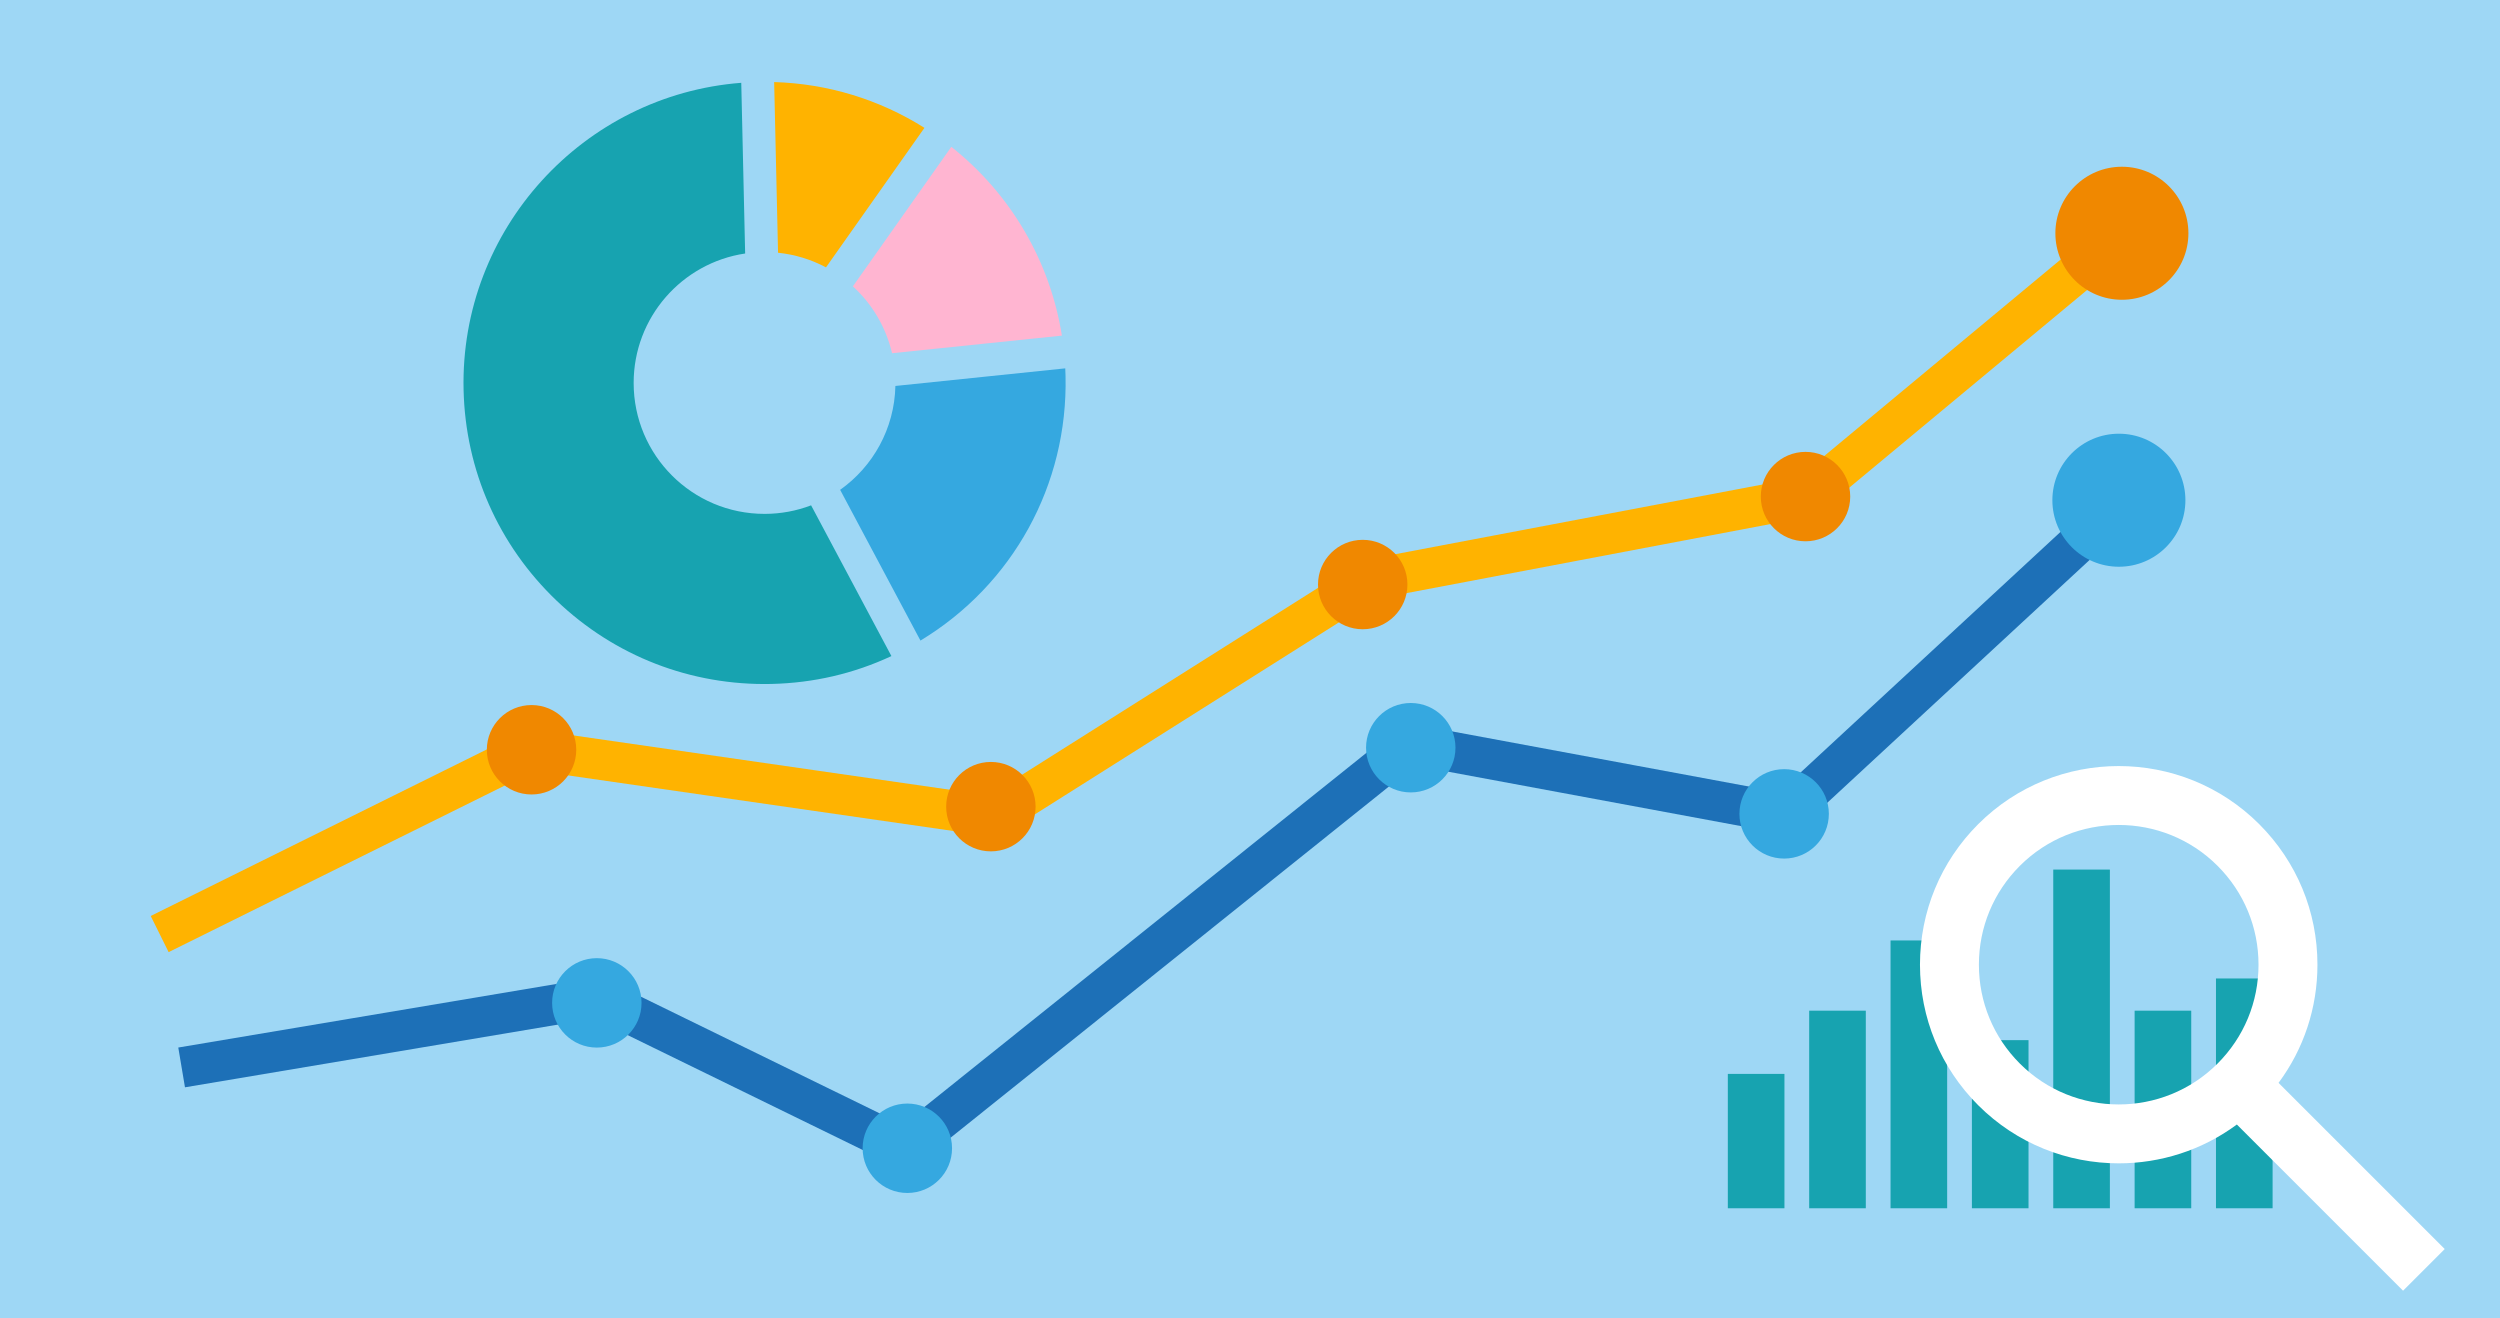 <?xml version="1.0" encoding="UTF-8"?>
<svg xmlns="http://www.w3.org/2000/svg" version="1.1" viewBox="0 0 1650 870">
  <g id="Background">
    <rect width="1650" height="870" fill="#9ed7f5" stroke-width="0"/>
  </g>
  <g id="Grafik">
    <g>
      <path d="M703.256,248.232c-.039-1.695-.101-3.402-.184-5.117l-112.112,11.616c-.636,28.317-14.883,53.258-36.469,68.554l53.009,99.496c60.952-36.849,97.391-102.763,95.756-174.548Z" fill="#35a8e0" stroke-width="0"/>
      <path d="M588.741,233.123l112.107-11.616c-7.777-49.124-33.828-93.598-72.976-124.588l-64.972,92.073c12.65,11.57,21.826,26.859,25.842,44.131Z" fill="#ffb5d1" stroke-width="0"/>
      <path d="M545.156,176.461l64.98-92.084c-29.889-18.805-63.811-29.139-99.191-30.222l2.568,112.659c11.344,1.161,22.03,4.528,31.643,9.647Z" fill="#ffb300" stroke-width="0"/>
      <path d="M504.609,339.16c-47.717,0-86.401-38.683-86.401-86.401,0-43.364,31.949-79.259,73.59-85.449l-2.568-112.656c-104.377,8.041-185.682,96.743-183.268,202.633,1.209,53.061,23.009,102.474,61.383,139.138,38.374,36.666,88.773,56.165,141.79,54.98,27.78-.633,54.373-6.816,79.201-18.397l-53.006-99.49c-9.548,3.635-19.898,5.643-30.722,5.643Z" fill="#17a3b0" stroke-width="0"/>
    </g>
    <g>
      <g>
        <polygon points="111.296 628.4 99.473 604.541 348.618 481.075 652.928 524.983 898.296 370.055 1186.727 315.306 1404.063 134.676 1421.083 155.154 1198.454 340.183 908.233 395.271 658.843 552.74 353.017 508.613 111.296 628.4" fill="#ffb300" stroke-width="0"/>
        <circle cx="350.818" cy="494.844" r="29.512" fill="#f08800" stroke-width="0"/>
        <circle cx="653.978" cy="532.394" r="29.512" fill="#f08800" stroke-width="0"/>
        <circle cx="899.392" cy="385.798" r="29.512" fill="#f08800" stroke-width="0"/>
        <circle cx="1191.638" cy="327.744" r="29.512" fill="#f08800" stroke-width="0"/>
        <circle cx="1400.447" cy="153.947" r="43.9" fill="#f08800" stroke-width="0"/>
      </g>
      <g>
        <polygon points="599.133 773.52 391.897 672.254 122.082 717.626 117.666 691.367 395.909 644.578 595.657 742.185 926.824 476.868 1174.345 522.842 1407.879 306.681 1425.967 326.222 1182.624 551.463 933.953 505.275 599.133 773.52" fill="#1d70b7" stroke-width="0"/>
        <circle cx="393.903" cy="661.898" r="29.512" fill="#35a8e0" stroke-width="0"/>
        <circle cx="598.84" cy="757.853" r="29.512" fill="#35a8e0" stroke-width="0"/>
        <circle cx="931.103" cy="493.488" r="29.512" fill="#35a8e0" stroke-width="0"/>
        <circle cx="1177.532" cy="537.152" r="29.512" fill="#35a8e0" stroke-width="0"/>
        <circle cx="1398.468" cy="330.146" r="43.9" fill="#35a8e0" stroke-width="0"/>
      </g>
    </g>
    <g>
      <g>
        <rect x="1140.363" y="708.773" width="37.369" height="88.685" fill="#17a3b0" stroke-width="0"/>
        <rect x="1462.545" y="645.795" width="37.369" height="151.663" fill="#17a3b0" stroke-width="0"/>
        <rect x="1301.454" y="686.495" width="37.369" height="110.964" fill="#17a3b0" stroke-width="0"/>
        <rect x="1194.06" y="667.045" width="37.369" height="130.413" fill="#17a3b0" stroke-width="0"/>
        <rect x="1408.848" y="667.045" width="37.369" height="130.413" fill="#17a3b0" stroke-width="0"/>
        <rect x="1247.757" y="620.694" width="37.369" height="176.765" fill="#17a3b0" stroke-width="0"/>
        <rect x="1355.151" y="573.92" width="37.369" height="223.539" fill="#17a3b0" stroke-width="0"/>
      </g>
      <path d="M1613.512,824.369l-109.673-109.673c16.666-22.443,25.673-49.525,25.673-77.992,0-35.035-13.644-67.973-38.417-92.747-51.141-51.141-134.353-51.141-185.495,0-24.773,24.774-38.417,57.712-38.417,92.747s13.644,67.974,38.417,92.748c25.571,25.57,59.159,38.355,92.748,38.355,27.452,0,54.902-8.545,77.977-25.626l109.688,109.688,27.5-27.5ZM1333.1,701.952c-17.428-17.428-27.026-40.6-27.026-65.248s9.598-47.819,27.026-65.247c17.989-17.989,41.618-26.983,65.248-26.983s47.259,8.995,65.248,26.983c17.428,17.428,27.026,40.6,27.026,65.247s-9.598,47.819-27.026,65.248c-35.978,35.978-94.518,35.978-130.495,0Z" fill="#fff" stroke-width="0"/>
    </g>
  </g>
</svg>